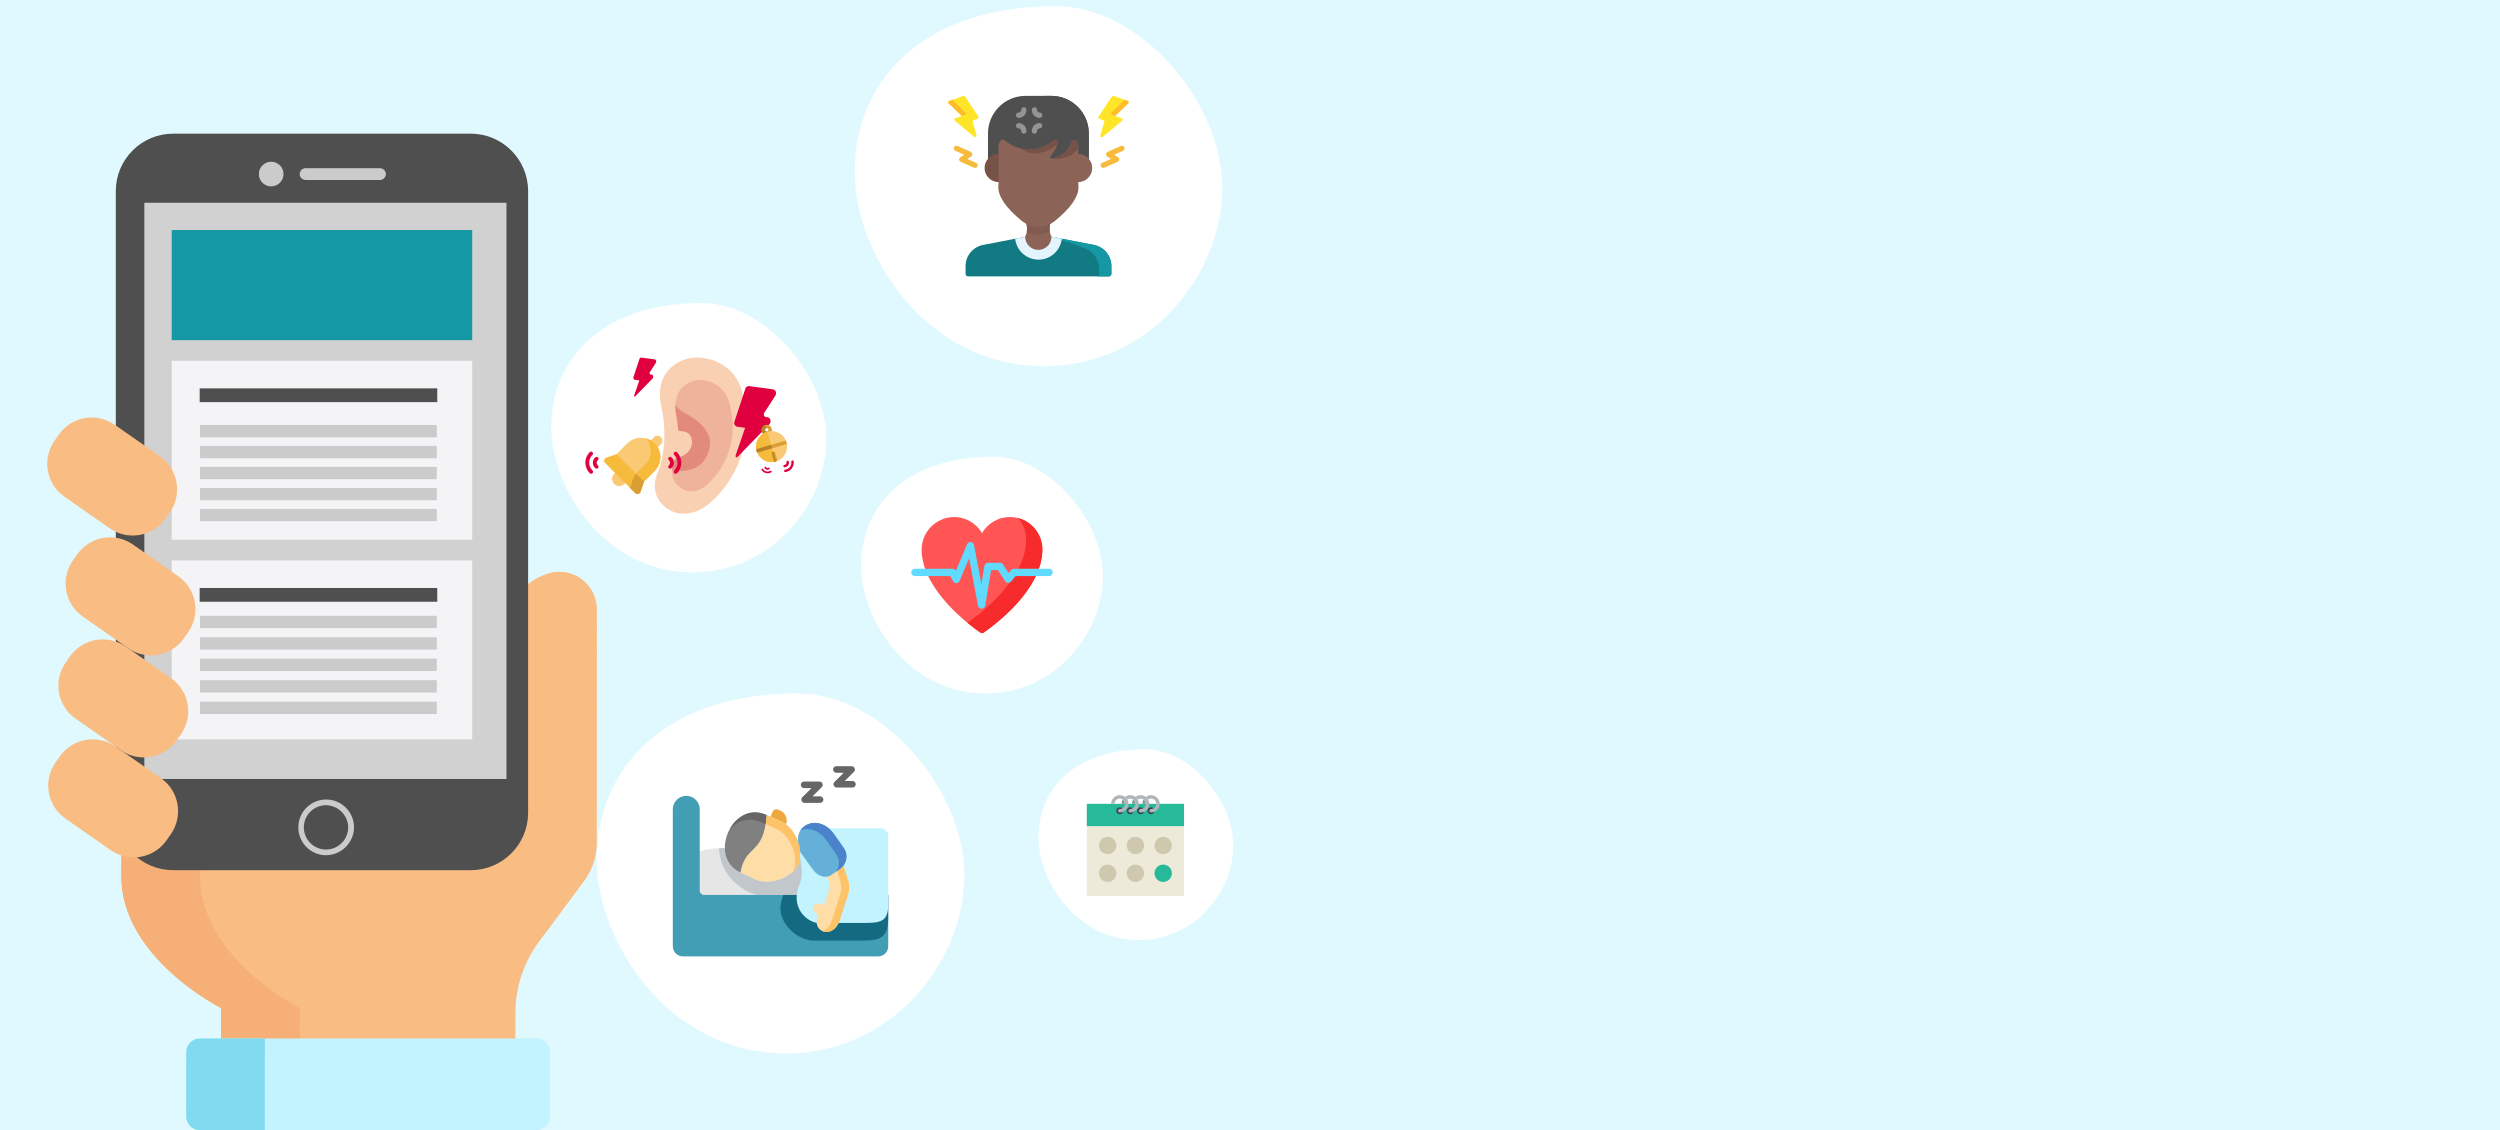 <?xml version="1.0" encoding="UTF-8"?>
<svg width="1440px" height="651px" viewBox="0 0 1440 651" version="1.1" xmlns="http://www.w3.org/2000/svg" xmlns:xlink="http://www.w3.org/1999/xlink">
    <title>illus-content-apps-auf-rezept-bg</title>
    <g id="Page-1" stroke="none" stroke-width="1" fill="none" fill-rule="evenodd">
        <g id="vorlage" transform="translate(0, -72069)" fill-rule="nonzero">
            <g id="illus-content-apps-auf-rezept-bg" transform="translate(0, 72069)">
                <rect id="bg" fill="#E0F9FF" x="0" y="0" width="1440" height="651"></rect>
                <g id="hand" transform="translate(27.206, 76.996)">
                    <path d="M42.687,427.7 C42.717,380.561 42.717,391.036 42.717,391.036 L275.404,260.787 C279.242,257.426 283.742,254.907 288.614,253.392 L288.614,253.392 C295.144,251.367 302.249,252.567 307.752,256.624 C313.255,260.682 316.502,267.114 316.498,273.951 L316.414,408.751 C316.414,409.714 316.375,410.674 316.297,411.631 C315.931,416.048 314.754,420.36 312.823,424.349 C312.36,425.31 311.86,426.249 311.311,427.171 C310.701,428.193 310.058,429.198 309.345,430.16 L298.845,444.335 L286.653,460.794 L286.653,460.794 L283.298,465.324 C274.458,477.26 269.683,491.717 269.674,506.57 L269.646,552.918 C269.644,555.308 267.706,557.244 265.316,557.244 L104.42,557.244 C103.271,557.244 102.17,556.788 101.358,555.975 C100.546,555.162 100.091,554.061 100.092,552.912 L100.119,503.646 C100.119,503.646 42.658,474.838 42.687,427.7 Z" id="Pfad_1566" fill="#F9BD83"></path>
                    <path d="M42.687,427.699 C42.717,380.56 42.717,391.035 42.717,391.035 L88.084,365.635 C88.084,385.475 88.073,408.144 88.061,427.695 C88.031,474.834 145.494,503.648 145.494,503.648 L145.468,552.914 C145.467,554.063 145.923,555.165 146.735,555.977 C147.547,556.79 148.648,557.246 149.797,557.246 L104.421,557.246 C103.272,557.246 102.17,556.79 101.358,555.977 C100.546,555.165 100.091,554.063 100.092,552.914 L100.12,503.648 C100.12,503.648 42.658,474.837 42.687,427.699 Z" id="Pfad_1567" fill="#F6B077"></path>
                    <path d="M289.712,529.03 L289.691,566.111 C289.689,570.463 286.16,573.989 281.809,573.989 L87.931,573.989 C85.84,573.989 83.834,573.158 82.356,571.679 C80.878,570.2 80.049,568.194 80.049,566.103 L80.07,529.02 C80.074,524.67 83.602,521.146 87.952,521.146 L281.83,521.146 C283.922,521.146 285.928,521.977 287.406,523.457 C288.884,524.937 289.714,526.943 289.712,529.035 L289.712,529.03 Z" id="Pfad_1568" fill="#C2F3FF"></path>
                    <path d="M80.069,529.02 C80.074,524.67 83.601,521.147 87.951,521.146 L125.338,521.146 L125.307,573.993 L87.929,573.993 C85.838,573.993 83.833,573.162 82.355,571.683 C80.876,570.204 80.046,568.199 80.047,566.108 L80.069,529.02 Z" id="Pfad_1569" fill="#81DBF0"></path>
                    <path d="M286.653,460.796 L309.342,430.159 C313.93,423.964 316.408,416.46 316.413,408.751 L316.497,273.951 C316.5,267.114 313.252,260.684 307.749,256.627 C302.246,252.57 295.143,251.371 288.613,253.396 L288.613,253.396 C274.75,257.698 264.739,269.785 263.095,284.206 L253.989,364.196 C253.989,364.196 206.714,391.905 206.689,438.276" id="Pfad_1570" fill="#F9BD83"></path>
                    <g id="tv" transform="translate(39.496, 0)">
                        <path d="M204.402,424.239 L33.093,424.239 C14.907,424.26 0.119,409.586 0,391.4 L0,32.839 C0.119,14.653 14.907,-0.021 33.093,0 L204.403,0 C222.589,-0.02 237.376,14.653 237.495,32.839 L237.495,391.396 C237.374,409.582 222.588,424.256 204.402,424.239 Z" id="Path" fill="#4F4F4F"></path>
                        <g id="Group" transform="translate(16.443, 16.162)">
                            <rect id="Rectangle" fill="#D1D1D1" x="0" y="23.63" width="208.577" height="331.893"></rect>
                            <path d="M135.571,10.505 L92.945,10.505 C91.051,10.521 89.497,9.008 89.461,7.114 L89.461,7.114 C89.496,5.219 91.05,3.706 92.945,3.722 L135.645,3.722 C137.539,3.706 139.093,5.219 139.129,7.113 L139.129,7.113 C139.114,8.028 138.736,8.899 138.079,9.535 C137.421,10.171 136.538,10.52 135.623,10.504 L135.571,10.505 Z" id="Path-2" fill="#CCCBCB"></path>
                            <circle id="Oval" fill="#CCCBCB" cx="73.05" cy="7.103" r="7.103"></circle>
                            <path d="M104.294,399.457 C95.489,399.218 88.522,391.928 88.682,383.121 C88.841,374.315 96.068,367.282 104.875,367.362 C113.683,367.441 120.781,374.604 120.781,383.412 L120.781,383.412 C120.648,392.391 113.273,399.568 104.294,399.457 Z M104.294,370.648 C97.289,370.838 91.746,376.637 91.873,383.643 C92,390.649 97.749,396.244 104.756,396.181 C111.762,396.117 117.409,390.419 117.409,383.412 L117.409,383.412 C117.306,376.268 111.438,370.557 104.294,370.648 L104.294,370.648 Z" id="Shape" fill="#CCCBCB"></path>
                        </g>
                        <rect id="Rectangle-2" fill="#F4F4F6" x="32.203" y="245.82" width="173.09" height="103.084"></rect>
                        <rect id="Rectangle-3" fill="#4F4F4F" x="48.304" y="261.679" width="136.862" height="7.929"></rect>
                        <g id="Group-2" transform="translate(48.534, 277.703)" fill="#CCCBCB">
                            <rect id="Rectangle-4" x="0" y="0" width="136.354" height="7.103"></rect>
                            <rect id="Rectangle-5" x="0" y="12.336" width="136.354" height="7.103"></rect>
                            <rect id="Rectangle-6" x="0" y="24.705" width="136.354" height="7.103"></rect>
                            <rect id="Rectangle-7" x="0" y="37.084" width="136.354" height="7.103"></rect>
                            <rect id="Rectangle-8" x="0" y="49.464" width="136.354" height="7.103"></rect>
                        </g>
                        <rect id="Rectangle-9" fill="#F4F4F6" x="32.203" y="130.842" width="173.09" height="103.084"></rect>
                        <rect id="Rectangle-10" fill="#4F4F4F" x="48.304" y="146.701" width="136.862" height="7.929"></rect>
                        <g id="Group-3" transform="translate(48.534, 167.786)" fill="#CCCBCB">
                            <rect id="Rectangle-11" x="0" y="0" width="136.354" height="7.103"></rect>
                            <rect id="Rectangle-12" x="0" y="12.063" width="136.354" height="7.103"></rect>
                            <rect id="Rectangle-13" x="0" y="24.116" width="136.354" height="7.103"></rect>
                            <rect id="Rectangle-14" x="0" y="36.275" width="136.354" height="7.103"></rect>
                            <rect id="Rectangle-15" x="0" y="48.328" width="136.354" height="7.103"></rect>
                        </g>
                        <rect id="Rectangle-16" fill="#1398A4" x="32.203" y="55.511" width="173.09" height="63.437"></rect>
                    </g>
                    <path d="M68.191,221.588 L70.655,218.058 C77.963,207.584 75.398,193.169 64.927,185.858 L38.827,167.636 C28.353,160.328 13.938,162.892 6.627,173.363 L4.163,176.893 C-3.145,187.367 -0.581,201.782 9.891,209.093 L35.991,227.315 C46.464,234.624 60.88,232.06 68.191,221.588 L68.191,221.588 Z" id="Pfad_1571" fill="#F9BD83"></path>
                    <g id="Gruppe_459" transform="translate(0.56, 232.512)" fill="#F9BD83">
                        <path d="M68.191,174.466 L70.655,170.936 C77.964,160.462 75.4,146.047 64.927,138.736 L38.827,120.514 C28.354,113.206 13.939,115.769 6.627,126.241 L4.163,129.771 C-3.145,140.245 -0.581,154.659 9.889,161.971 L35.989,180.191 C41.019,183.704 47.239,185.074 53.279,184 C59.319,182.926 64.685,179.496 68.195,174.465 L68.191,174.466 Z" id="Pfad_1572"></path>
                        <path d="M74.043,116.885 L76.507,113.355 C83.816,102.881 81.252,88.466 70.779,81.155 L44.679,62.935 C34.206,55.627 19.79,58.191 12.479,68.663 L10.015,72.193 C2.707,82.667 5.271,97.082 15.742,104.393 L41.842,122.615 C52.317,129.923 66.732,127.358 74.042,116.885 L74.043,116.885 Z" id="Pfad_1573"></path>
                        <path d="M78.194,58.115 L80.658,54.585 C87.967,44.111 85.403,29.697 74.931,22.385 L48.831,4.163 C38.358,-3.145 23.942,-0.581 16.631,9.891 L14.167,13.421 C6.859,23.895 9.423,38.31 19.895,45.621 L45.995,63.843 C56.469,71.153 70.885,68.589 78.195,58.116 L78.194,58.115 Z" id="Pfad_1574"></path>
                    </g>
                </g>
                <g id="bubble-kopfschmerzen" transform="translate(492.29, 3.54)" class="animation_element head_turn_left animation_delay_1s">
                    <path d="M109.107,207.36 C168.059,207.36 210.107,157.66 211.702,107.279 C213.297,56.898 165.317,0 115.848,0 C40.1,0 0,42.158 0,95.626 C0,142.125 40.444,207.36 109.107,207.36 Z" id="Oval-Copy-27_3_" fill="#FFFFFF"></path>
                    <g id="headache-2" transform="translate(53.871, 51.68)">
                        <g id="Group">
                            <path d="M80.996,21.619 L80.996,38.184 C80.996,39.025 80.313,39.707 79.472,39.707 L24.44,39.707 C23.599,39.707 22.916,39.025 22.916,38.184 L22.916,21.619 C22.916,9.698 32.616,0.001 44.535,0.001 L59.377,0.001 C71.296,0.001 80.996,9.698 80.996,21.619 Z" id="Path" fill="#4F4F4F"></path>
                            <path d="M80.996,21.619 L80.996,38.184 C80.996,39.025 80.313,39.707 79.472,39.707 L75.004,39.707 C75.844,39.707 76.527,39.025 76.527,38.184 L76.527,21.619 C76.527,9.679 66.848,0.001 54.908,0.001 L59.377,0.001 C71.296,0.001 80.996,9.698 80.996,21.619 Z" id="Path" fill="#4F4F4F"></path>
                            <g id="Path" transform="translate(10, 71.594)">
                                <path d="M84,26.489 L84,30.883 C84,31.724 83.317,32.406 82.476,32.406 L1.523,32.406 C0.682,32.406 0,31.724 0,30.883 L0,26.489 C0,20.526 4.229,15.401 10.085,14.267 L28.569,10.688 L34.324,9.575 L49.481,9.537 C49.481,9.537 49.485,9.537 49.491,9.539 L55.439,10.69 L73.917,14.267 C79.771,15.401 84,20.526 84,26.489 L84,26.489 Z" fill="#117A83"></path>
                                <path d="M84,26.489 L84,30.883 C84,31.724 83.317,32.406 82.476,32.406 L75.812,32.406 C76.482,32.406 77.027,31.724 77.027,30.883 L77.027,28.521 C77.027,22.557 73.427,18.123 68.981,16.299 C62.597,13.68 49.885,9.665 49.491,9.539 L55.439,10.69 L73.917,14.267 C79.771,15.401 84,20.526 84,26.489 L84,26.489 Z" fill="#1598A4"></path>
                                <path d="M55.439,10.69 C55.412,10.94 55.378,11.188 55.337,11.434 C54.289,17.851 48.717,22.748 42.004,22.748 C35.033,22.748 29.295,17.469 28.569,10.688 L34.324,9.575 L49.481,9.537 C49.481,9.537 49.485,9.537 49.491,9.539 L55.439,10.69 Z" fill="#E4F4FF"></path>
                                <path d="M49.491,9.539 L55.439,10.69 C55.412,10.94 55.378,11.188 55.337,11.434 C52.101,10.365 49.66,9.594 49.491,9.539 L49.491,9.539 Z" fill="#C0EAF7"></path>
                                <path d="M48.559,6.833 C48.738,7.763 49.046,8.673 49.481,9.537 C49.481,11.629 48.634,13.524 47.261,14.895 C45.89,16.266 43.995,17.115 41.902,17.115 C39.81,17.115 37.915,16.266 36.544,14.895 C35.173,13.524 34.324,11.629 34.324,9.537 C34.767,8.659 35.08,7.731 35.256,6.782 C35.376,6.151 35.435,5.509 35.435,4.867 C35.435,3.656 35.224,2.442 34.795,1.28 L34.324,0 L49.481,0 L49.01,1.28 C48.35,3.073 48.203,4.993 48.559,6.833 L48.559,6.833 Z" fill="#8C6457"></path>
                                <path d="M49.01,1.28 C48.35,3.073 48.203,4.993 48.559,6.833 C46.524,7.822 44.271,8.346 41.986,8.346 L41.927,8.346 C39.607,8.346 37.32,7.804 35.256,6.782 C35.376,6.151 35.435,5.509 35.435,4.867 C35.435,3.656 35.224,2.442 34.795,1.28 L34.324,0 L49.481,0 L49.01,1.28 Z" fill="#815B4F"></path>
                            </g>
                            <g id="Path" transform="translate(20.952, 33.424)">
                                <path d="M2.346,2.417 C0.807,3.975 -0.026,6.039 0.001,8.23 C0.055,12.658 3.702,16.261 8.13,16.261 L9.654,16.261 L9.654,0 L8.13,0 C5.94,-0 3.886,0.858 2.346,2.417 L2.346,2.417 Z" fill="#775246"></path>
                                <path d="M59.663,2.424 C58.123,0.866 56.069,0.007 53.878,0.007 L52.355,0.007 L52.355,16.268 L53.878,16.268 C58.307,16.268 61.954,12.665 62.008,8.237 C62.035,6.047 61.202,3.982 59.663,2.424 Z" fill="#8C6457"></path>
                            </g>
                            <path d="M75.046,52.571 C75.046,58.2 70.482,64.744 61.482,72.028 C58.806,74.202 55.435,75.4 51.986,75.4 L51.927,75.4 C48.478,75.4 45.102,74.2 42.422,72.02 C33.428,64.742 28.866,58.198 28.866,52.571 C28.866,51.962 28.89,51.373 28.939,50.822 C29.221,47.934 29.217,37.109 28.931,29.358 C28.878,27.952 29.386,26.624 30.361,25.617 C30.924,25.036 31.87,24.985 32.477,25.519 C35.216,27.92 38.518,29.575 42.051,30.351 L42.055,30.351 C43.436,30.656 44.852,30.827 46.284,30.853 C51.431,30.949 56.454,29.2 60.427,25.917 C60.626,25.753 60.866,25.641 61.12,25.594 L61.228,25.574 C61.898,25.448 62.591,25.783 62.895,26.443 C63.048,26.772 63.064,27.152 62.966,27.504 C62.918,27.684 62.865,27.863 62.81,28.04 C62.032,30.554 60.706,32.838 58.959,34.741 C58.49,35.249 58.831,36.045 59.465,36.096 C59.525,36.1 59.588,36.098 59.653,36.088 C60.117,36.018 60.576,35.925 61.033,35.811 C65.818,34.611 69.629,31.101 71.225,26.425 C71.439,25.799 72.04,25.371 72.726,25.395 C73.177,25.411 73.598,25.641 73.88,25.994 C74.597,26.896 74.985,28.017 74.985,29.171 C74.985,29.234 74.983,29.297 74.981,29.36 C74.965,29.811 74.949,30.274 74.934,30.745 C74.695,38.344 74.707,48.092 74.973,50.794 C75.022,51.373 75.046,51.966 75.046,52.571 L75.046,52.571 Z" id="Path" fill="#8C6457"></path>
                            <path d="M74.985,29.171 C74.985,29.234 74.983,29.297 74.981,29.36 C74.965,29.811 74.949,30.274 74.934,30.745 C72.686,33.205 67.547,37.402 59.465,36.096 C59.525,36.1 59.588,36.098 59.653,36.088 C60.117,36.018 60.576,35.925 61.033,35.811 C65.818,34.611 69.629,31.101 71.225,26.425 C71.439,25.799 72.04,25.371 72.726,25.395 C73.177,25.411 73.598,25.641 73.88,25.994 C74.597,26.896 74.985,28.017 74.985,29.171 Z" id="Path" fill="#775246"></path>
                            <path d="M62.966,27.504 C62.918,27.684 62.865,27.863 62.81,28.04 C58.871,31.373 52.755,34.028 47.096,32.884 C45.366,32.533 43.609,31.578 42.055,30.351 C43.436,30.656 44.852,30.827 46.284,30.853 C51.431,30.949 56.454,29.2 60.427,25.917 C60.626,25.753 60.866,25.641 61.12,25.594 L61.228,25.574 C61.898,25.448 62.591,25.783 62.895,26.443 C63.048,26.772 63.064,27.152 62.966,27.504 L62.966,27.504 Z" id="Path" fill="#775246"></path>
                            <g id="Path" transform="translate(86.465, 0)">
                                <path d="M17.28,4.305 L9.677,11.583 L13.441,12.909 C14.04,13.12 14.183,13.906 13.693,14.313 L2.511,23.652 C1.892,24.17 0.976,23.575 1.197,22.797 L3.592,14.378 L0.523,13.175 C0.035,12.984 -0.152,12.393 0.137,11.956 L7.835,0.368 C8.042,0.053 8.436,-0.079 8.792,0.047 L14.963,2.225 L16.986,2.938 C17.563,3.141 17.723,3.882 17.28,4.305 L17.28,4.305 Z" fill="#FFE527"></path>
                                <path d="M17.28,4.305 L9.677,11.583 L6.856,10.506 L14.963,2.225 L16.986,2.938 C17.563,3.141 17.723,3.882 17.28,4.305 Z" fill="#FFBD29"></path>
                            </g>
                            <g id="Path">
                                <path d="M0.254,4.305 L7.857,11.583 L4.093,12.909 C3.494,13.12 3.352,13.906 3.841,14.313 L15.023,23.652 C15.643,24.17 16.559,23.575 16.337,22.797 L13.942,14.378 L17.012,13.175 C17.499,12.984 17.686,12.393 17.398,11.956 L9.699,0.368 C9.492,0.053 9.098,-0.079 8.742,0.047 L2.572,2.225 L0.548,2.938 C-0.028,3.141 -0.189,3.882 0.254,4.305 Z" fill="#FFE527"></path>
                                <path d="M0.254,4.305 L7.857,11.583 L10.678,10.506 L2.572,2.225 L0.548,2.938 C-0.028,3.141 -0.189,3.882 0.254,4.305 Z" fill="#FFBD29"></path>
                            </g>
                        </g>
                        <path d="M15.457,41.499 C16.049,41.499 16.616,41.172 16.88,40.617 C17.243,39.856 16.9,38.954 16.114,38.602 L11.043,36.334 L13.223,34.891 C13.689,34.583 13.947,34.056 13.9,33.511 C13.853,32.967 13.508,32.489 12.996,32.26 L5.416,28.87 C4.63,28.519 3.699,28.851 3.337,29.612 C2.974,30.374 3.317,31.275 4.103,31.627 L9.175,33.895 L6.994,35.338 C6.529,35.646 6.27,36.173 6.317,36.718 C6.364,37.262 6.709,37.74 7.222,37.969 L14.802,41.359 C15.014,41.454 15.237,41.499 15.457,41.499 L15.457,41.499 Z" id="Path" fill="#F7BB3C"></path>
                        <path d="M99.396,28.87 L91.816,32.26 C91.304,32.489 90.958,32.967 90.911,33.511 C90.864,34.056 91.123,34.583 91.588,34.891 L93.769,36.334 L88.697,38.602 C87.911,38.954 87.568,39.855 87.931,40.617 C88.196,41.172 88.762,41.499 89.355,41.499 C89.574,41.499 89.797,41.454 90.01,41.359 L97.59,37.969 C98.102,37.74 98.448,37.262 98.495,36.718 C98.542,36.173 98.283,35.646 97.817,35.338 L95.637,33.895 L100.709,31.627 C101.495,31.275 101.838,30.374 101.475,29.612 C101.112,28.851 100.181,28.519 99.396,28.87 Z" id="Path" fill="#F7BB3C"></path>
                        <g id="Group" transform="translate(39.018, 6.542)" fill="#949494">
                            <path d="M4.544,0 C3.703,0 3.021,0.691 3.021,1.543 C3.021,2.38 2.349,3.061 1.523,3.061 C0.682,3.061 0,3.752 0,4.604 C0,5.456 0.682,6.147 1.523,6.147 C4.028,6.147 6.066,4.082 6.066,1.543 C6.066,0.691 5.385,0 4.544,0 Z" id="Path"></path>
                            <path d="M13.679,6.147 C14.52,6.147 15.202,5.456 15.202,4.604 C15.202,3.752 14.52,3.061 13.679,3.061 C12.853,3.061 12.181,2.38 12.181,1.543 C12.181,0.691 11.499,0 10.658,0 C9.817,0 9.136,0.691 9.136,1.543 C9.136,4.082 11.174,6.147 13.679,6.147 Z" id="Path"></path>
                            <path d="M1.523,9.109 C0.682,9.109 0,9.8 0,10.652 C0,11.504 0.682,12.195 1.523,12.195 C2.349,12.195 3.021,12.876 3.021,13.714 C3.021,14.566 3.703,15.257 4.544,15.257 C5.385,15.257 6.066,14.566 6.066,13.714 C6.066,11.175 4.028,9.109 1.523,9.109 Z" id="Path"></path>
                            <path d="M10.658,15.257 C11.499,15.257 12.181,14.566 12.181,13.714 C12.181,12.876 12.853,12.195 13.679,12.195 C14.52,12.195 15.202,11.504 15.202,10.652 C15.202,9.8 14.52,9.109 13.679,9.109 C11.174,9.109 9.136,11.175 9.136,13.714 C9.136,14.566 9.817,15.257 10.658,15.257 Z" id="Path"></path>
                        </g>
                    </g>
                </g>
                <g id="bubble-schlaf" transform="translate(343.704, 399.422)" class="animation_element sleep_turn_left animation_delay_1s">
                    <path d="M109.107,207.36 C168.059,207.36 210.107,157.66 211.702,107.279 C213.297,56.898 165.317,7.10542736e-15 115.848,7.10542736e-15 C40.1,7.10542736e-15 -3.91919855e-23,42.158 -3.91919855e-23,95.626 C-3.91919855e-23,142.125 40.444,207.36 109.107,207.36 Z" id="Oval-Copy-27_3_2" fill="#FFFFFF"></path>
                    <g id="sleeping" transform="translate(43.832, 41.925)">
                        <g id="Gruppe_2575" transform="translate(0, 17.061)">
                            <path d="M15.519,32.085 C-14.581,84.522 95.961,82.172 78.347,35.531 C76.91,35.131 75.799,31.724 74.277,31.519 C60.739,29.671 47.789,31.019 29.97,30.181 C27.214,30.122 20.693,29.976 15.519,32.085 Z" id="Pfad_3399" fill="#E6E6E6"></path>
                            <path d="M0,57.069 L0,86.657 C0.008,89.871 2.611,92.474 5.824,92.481 L118.252,92.481 C121.465,92.472 124.067,89.869 124.077,86.656 L124.077,57.069 L18.017,57.069 C16.638,57.066 15.521,55.949 15.517,54.569 L15.517,7.607 C15.434,3.382 11.985,0 7.758,0 C3.532,0 0.083,3.382 0,7.607 L0,57.069 Z" id="Pfad_3400" fill="#419EB5"></path>
                            <path d="M26.664,30.167 C26.997,42.867 36.005,53.519 48.305,57.067 L71.425,57.067 L77.702,46.65 L73.35,35.533 C73.127,38.442 71.806,41.157 69.655,43.127 C69.598,43.184 69.535,43.247 69.471,43.303 C67.403,45.27 64.964,46.805 62.296,47.818 C57.342,49.742 51.822,50.018 47.979,48.27 L38.979,44.17 C32.765,41.346 30.079,35.918 29.971,30.18 C29.148,30.167 28.003,30.138 26.664,30.167 Z" id="Pfad_3401" fill="#C2C7CC"></path>
                            <path d="M62.034,63.738 C61.199,72.98 70.852,82.674 80.37,83.375 L109.17,83.375 C120.655,83.375 124.07,80.984 124.07,70.075 L124.07,57.065 L63.669,57.065 C62.834,59.208 62.284,61.452 62.034,63.738 L62.034,63.738 Z" id="Pfad_3402" fill="#146A80"></path>
                            <path d="M57.582,9.022 L56.202,12.044 L63.039,15.157 C63.8,15.508 64.523,15.935 65.197,16.431 C66.372,13.931 65.042,9.984 62.497,8.831 L60.497,7.925 C59.389,7.427 58.087,7.917 57.582,9.022 L57.582,9.022 Z" id="Pfad_3403" fill="#EDA93B"></path>
                            <path d="M54.035,11.06 C52.555,34.321 41.658,27.944 38.975,44.171 L47.975,48.271 C51.818,50.019 57.338,49.743 62.292,47.819 C65.043,46.78 67.548,45.183 69.652,43.128 C71.803,41.158 73.124,38.443 73.346,35.534 C73.374,35.315 73.389,35.088 73.409,34.848 C73.466,34.01 73.466,33.168 73.409,32.329 C73.26,30.298 72.836,28.296 72.149,26.378 C70.836,22.464 68.42,19.012 65.193,16.436 C64.519,15.94 63.796,15.513 63.035,15.162 L56.198,12.049 L54.035,11.06 Z" id="Pfad_3404" fill="#FFDDA6"></path>
                            <path d="M54.038,11.06 C40.875,5.074 30.118,17.782 29.97,29.551 C29.962,29.764 29.962,29.976 29.97,30.181 C29.874,36.235 33.427,41.754 38.978,44.171 C41.661,27.945 52.559,34.32 54.038,11.06 Z" id="Pfad_3405" fill="#808080"></path>
                            <path d="M54.036,11.06 C44.793,6.86 36.736,11.867 32.706,19.304 C37.129,14.404 43.731,11.923 51.077,15.269 L53.243,16.254 L53.469,16.36 C53.727,14.782 53.918,13.027 54.036,11.06 Z" id="Pfad_3406" fill="#666666"></path>
                            <path d="M54.039,11.06 C53.919,12.978 53.739,14.697 53.494,16.24 L60.075,19.233 C60.836,19.586 61.56,20.015 62.234,20.514 C65.467,23.085 67.883,26.539 69.19,30.456 C69.881,32.373 70.305,34.375 70.45,36.407 C70.507,37.246 70.507,38.088 70.45,38.926 C70.436,39.16 70.415,39.394 70.393,39.612 C70.28,40.882 69.97,42.126 69.473,43.299 C69.537,43.242 69.601,43.179 69.658,43.122 C71.809,41.153 73.13,38.438 73.352,35.529 C73.38,35.309 73.395,35.083 73.415,34.843 C73.472,34.004 73.472,33.162 73.415,32.323 C73.266,30.292 72.842,28.29 72.155,26.372 C70.842,22.458 68.427,19.005 65.199,16.429 C64.525,15.933 63.802,15.506 63.041,15.156 L56.204,12.043 L54.039,11.06 Z" id="Pfad_3407" fill="#FCC368"></path>
                            <path d="M71.426,57.064 C70.576,64.569 75.499,71.515 82.862,73.198 L111.43,73.198 C121.175,73.198 124.076,71.231 124.076,62.272 L124.076,22.972 C124.069,20.63 122.172,18.733 119.83,18.725 L89.846,18.725 C74.419,18.725 74.277,24.225 73.413,32.32 C73.47,33.159 73.47,34.001 73.413,34.839 C73.392,35.079 73.378,35.306 73.35,35.525 C76.046,49.429 72.048,50.42 71.426,57.064 Z" id="Pfad_3408" fill="#C2F3FF"></path>
                            <path d="M89.924,54.301 L89.046,57.06 L87.857,60.811 C87.376,62.34 86.328,63.126 85.657,62.711 C81.709,60.234 78.425,65.52 83.004,68.111 C84.129,68.74 83.167,70.418 83.018,71.047 C82.943,71.388 82.89,71.733 82.862,72.08 C82.827,72.452 82.827,72.827 82.862,73.198 C83.362,78.952 91.637,81.251 95.522,73.198 C95.844,72.524 96.121,71.829 96.35,71.117 L100.879,57.063 C101.97,53.687 101.715,51.197 100.679,47.863 L98.279,40.171 L89.155,40.171 L89.127,46.518 L90.196,50.396 C90.529,51.693 90.434,53.063 89.924,54.301 L89.924,54.301 Z" id="Pfad_3409" fill="#FFDDA6"></path>
                            <path d="M96.116,47.865 C97.15,51.198 97.416,53.689 96.321,57.065 L93.052,67.213 L91.785,71.12 C91.561,71.832 91.286,72.527 90.963,73.2 C90.073,75.32 88.411,77.022 86.314,77.963 C89.187,79.163 93.157,78.083 95.521,73.2 C95.843,72.526 96.119,71.831 96.349,71.12 L97.53,67.454 L100.877,57.067 C100.876,57.059 100.879,57.051 100.885,57.045 L100.885,57.031 C100.977,56.756 101.054,56.486 101.125,56.224 C101.844,53.463 101.685,50.547 100.672,47.88 L100.672,47.866 L98.272,40.175 L98.187,40.281 C98.187,40.288 98.187,40.288 98.18,40.288 C98.173,40.288 98.166,40.31 98.158,40.323 C97.657,40.935 97.087,41.486 96.458,41.965 C95.878,42.411 95.269,42.828 94.667,43.238 L96.116,47.865 Z" id="Pfad_3410" fill="#FCC368"></path>
                            <path d="M73.414,32.325 L80.731,42.515 C82.592,45.115 85.911,47.199 89.124,46.52 C89.591,46.425 90.045,46.273 90.476,46.067 C91.673,45.386 92.818,44.617 93.902,43.767 C95.492,42.817 96.937,41.642 98.19,40.278 L98.274,40.172 C100.536,37.164 100.602,33.041 98.437,29.961 L92.769,21.922 C91.924,20.747 90.943,19.676 89.847,18.73 C81.617,11.768 70.924,17.251 72.155,26.373 C72.841,28.292 73.265,30.294 73.414,32.325 Z" id="Pfad_3411" fill="#64B0D9"></path>
                            <path d="M88.395,25.51 L94.063,33.549 C95.026,34.914 95.572,36.529 95.634,38.198 C95.711,40.199 95.099,42.165 93.901,43.768 C93.909,43.759 93.918,43.752 93.929,43.746 C94.75,43.166 95.629,42.6 96.455,41.963 C97.098,41.479 97.679,40.915 98.182,40.286 C98.19,40.286 98.19,40.286 98.19,40.279 L98.274,40.173 C98.728,39.566 99.102,38.902 99.385,38.198 C100.489,35.47 100.131,32.368 98.436,29.961 L92.768,21.921 C91.923,20.746 90.943,19.675 89.846,18.73 C83.852,13.656 76.546,15.192 73.499,19.93 C76.999,18.501 81.517,18.975 85.473,22.321 C86.571,23.264 87.552,24.334 88.395,25.51 L88.395,25.51 Z" id="Pfad_3412" fill="#4A83C9"></path>
                        </g>
                        <path d="M84.899,21.113 L75.912,21.113 C75.148,21.113 74.459,20.652 74.168,19.945 C73.876,19.239 74.039,18.426 74.581,17.887 L79.887,12.608 L75.621,12.608 C74.578,12.608 73.733,11.763 73.733,10.72 C73.733,9.677 74.578,8.832 75.621,8.832 L84.461,8.832 C85.225,8.832 85.914,9.294 86.206,10.001 C86.497,10.707 86.333,11.52 85.791,12.059 L80.485,17.338 L84.899,17.338 C85.925,17.362 86.744,18.2 86.744,19.226 C86.744,20.251 85.925,21.089 84.899,21.113 L84.899,21.113 Z" id="Pfad_3413" fill="#666666"></path>
                        <path d="M103.434,12.274 L94.447,12.274 C93.682,12.274 92.993,11.813 92.702,11.106 C92.411,10.399 92.575,9.587 93.117,9.048 L98.417,3.775 L94.154,3.775 C93.128,3.751 92.309,2.913 92.309,1.887 C92.309,0.862 93.128,0.024 94.154,-2.87059265e-15 L102.994,-2.87059265e-15 C103.758,0 104.447,0.462 104.739,1.169 C105.03,1.875 104.866,2.688 104.324,3.227 L99.023,8.5 L103.434,8.5 C104.119,8.484 104.758,8.841 105.105,9.431 C105.452,10.021 105.452,10.754 105.105,11.344 C104.758,11.934 104.119,12.291 103.434,12.275 L103.434,12.274 Z" id="Pfad_3414" fill="#666666"></path>
                    </g>
                </g>
                <g id="bubble-herz" transform="translate(496.012, 263.055)" class="animation_element heart_turn_right animation_delay_1s">
                    <path d="M71.753,136.367 C110.522,136.367 138.171,103.684 139.223,70.55 C140.275,37.416 108.718,-7.10542736e-15 76.185,-7.10542736e-15 C26.372,-7.10542736e-15 3.91919855e-23,27.724 3.91919855e-23,62.887 C3.91919855e-23,93.466 26.6,136.367 71.753,136.367 Z" id="Oval-Copy-27_3_3" fill="#FFFFFF"></path>
                    <g id="health-2" transform="translate(28.87, 34.741)">
                        <path d="M75.519,19.347 C75.655,14.333 73.785,9.472 70.325,5.84 C66.865,2.209 62.099,0.107 57.084,0.001 C50.365,-0.075 44.124,3.473 40.752,9.286 C37.381,3.472 31.139,-0.076 24.419,0.001 C19.404,0.108 14.639,2.21 11.18,5.841 C7.72,9.473 5.851,14.334 5.987,19.347 C6.537,42.608 34.358,62.84 39.825,66.595 C40.384,66.979 41.121,66.979 41.679,66.595 C47.148,62.84 74.968,42.608 75.519,19.347 Z" id="Pfad_3415" fill="#FF5555"></path>
                        <path d="M75.528,18.652 C75.528,42.201 47.209,62.798 41.681,66.595 C41.122,66.98 40.384,66.98 39.825,66.595 C38.462,65.66 35.714,63.702 32.346,60.931 C37.898,57.116 66.177,36.531 66.177,12.996 C66.185,8.405 64.491,3.975 61.423,0.559 C69.716,2.645 75.529,10.102 75.528,18.652 L75.528,18.652 Z" id="Pfad_3416" fill="#F72B2B"></path>
                        <path d="M40.523,52.795 C39.511,52.797 38.642,52.076 38.456,51.081 L33.319,23.792 L27.852,36.783 C27.536,37.542 26.807,38.047 25.985,38.074 C25.163,38.102 24.401,37.648 24.035,36.912 L22.573,34.012 L2.103,34.012 C0.942,34.012 -1.32662978e-15,33.07 -1.32662978e-15,31.909 C-1.32662978e-15,30.747 0.942,29.805 2.103,29.805 L23.869,29.805 C24.659,29.805 25.383,30.248 25.741,30.952 L32.151,15.72 C32.508,14.86 33.388,14.337 34.314,14.436 C35.24,14.535 35.99,15.231 36.157,16.147 L40.394,38.647 L42.147,28.118 C42.314,27.103 43.192,26.359 44.221,26.36 L51.086,26.36 C51.797,26.359 52.461,26.719 52.849,27.315 L56.072,32.263 L57.462,30.572 C57.861,30.086 58.457,29.804 59.087,29.804 L79.403,29.804 C80.565,29.804 81.507,30.746 81.507,31.908 C81.507,33.069 80.565,34.011 79.403,34.011 L60.084,34.011 L57.504,37.15 C57.079,37.67 56.432,37.955 55.762,37.918 C55.092,37.881 54.48,37.526 54.115,36.963 L49.949,30.563 L46.004,30.563 L42.596,51.036 C42.43,52.043 41.564,52.785 40.544,52.794 L40.523,52.795 Z" id="Pfad_3417" fill="#60DAFF"></path>
                    </g>
                </g>
                <g id="bubble-kalender" transform="translate(598.16, 431.579)" class="animation_element calendar_turn_left animation_delay_1s">
                    <path d="M57.816,109.88 C89.055,109.88 111.333,83.545 112.181,56.847 C113.029,30.149 87.6,-2.39899859e-24 61.388,-2.39899859e-24 C21.25,-2.39899859e-24 -3.91919855e-23,22.339 -3.91919855e-23,50.672 C-3.91919855e-23,75.312 21.431,109.88 57.816,109.88 Z" id="Oval-Copy-27_3_4" fill="#FFFFFF"></path>
                    <g id="calendar" transform="translate(27.84, 26.42)">
                        <polygon id="Pfad_3435" fill="#26B99A" points="41 5.001 0 5.001 0 18.001 56 18.001 56 5.001"></polygon>
                        <circle id="Ellipse_195" fill="#38454F" cx="19" cy="9.001" r="2"></circle>
                        <circle id="Ellipse_196" fill="#38454F" cx="25" cy="9.001" r="2"></circle>
                        <circle id="Ellipse_197" fill="#38454F" cx="31" cy="9.001" r="2"></circle>
                        <circle id="Ellipse_198" fill="#38454F" cx="37" cy="9.001" r="2"></circle>
                        <path d="M37,0.001 C35.915,0.005 34.861,0.365 34,1.026 C34.534,1.433 34.982,1.943 35.315,2.526 C36.38,1.796 37.792,1.83 38.821,2.609 C39.85,3.388 40.266,4.738 39.853,5.961 C39.44,7.184 38.291,8.005 37,8.001 C36.448,8.001 36,8.448 36,9.001 C36,9.553 36.448,10.001 37,10.001 C39.761,10.001 42,7.762 42,5.001 C42,2.239 39.761,0.001 37,0.001 Z" id="Pfad_3436" fill="#AFB6BB"></path>
                        <path d="M32.685,2.521 C32.241,3.272 32.005,4.128 32,5.001 L34,5.001 C33.999,4.007 33.507,3.079 32.685,2.521 L32.685,2.521 Z" id="Pfad_3437" fill="#839594"></path>
                        <path d="M26.685,2.521 C26.241,3.272 26.005,4.128 26,5.001 L28,5.001 C27.999,4.007 27.507,3.079 26.685,2.521 L26.685,2.521 Z" id="Pfad_3438" fill="#839594"></path>
                        <path d="M35.315,2.521 C34.981,1.939 34.534,1.431 34,1.026 C32.234,-0.342 29.766,-0.342 28,1.026 C28.534,1.433 28.982,1.943 29.315,2.526 C30.38,1.796 31.792,1.83 32.821,2.609 C33.85,3.388 34.266,4.738 33.853,5.961 C33.44,7.184 32.291,8.005 31,8.001 C30.448,8.001 30,8.448 30,9.001 C30,9.553 30.448,10.001 31,10.001 C33.76,9.997 35.997,7.761 36,5.001 C35.995,4.128 35.759,3.272 35.315,2.521 Z" id="Pfad_3439" fill="#AFB6BB"></path>
                        <path d="M20.685,2.521 C20.241,3.272 20.005,4.128 20,5.001 L22,5.001 C21.999,4.007 21.507,3.079 20.685,2.521 Z" id="Pfad_3440" fill="#839594"></path>
                        <path d="M29.315,2.521 C28.981,1.939 28.534,1.431 28,1.026 C26.234,-0.342 23.766,-0.342 22,1.026 C22.534,1.433 22.982,1.943 23.315,2.526 C24.38,1.796 25.792,1.83 26.821,2.609 C27.85,3.388 28.266,4.738 27.853,5.961 C27.44,7.184 26.291,8.005 25,8.001 C24.448,8.001 24,8.448 24,9.001 C24,9.553 24.448,10.001 25,10.001 C27.76,9.997 29.997,7.761 30,5.001 C29.995,4.128 29.759,3.272 29.315,2.521 L29.315,2.521 Z" id="Pfad_3441" fill="#AFB6BB"></path>
                        <path d="M23.315,2.521 C22.981,1.939 22.534,1.431 22,1.026 C21.139,0.365 20.085,0.005 19,0.001 C16.24,0.004 14.003,2.241 14,5.001 L16,5.001 C16,3.344 17.343,2.001 19,2.001 C20.657,2.001 22,3.344 22,5.001 C22,6.658 20.657,8.001 19,8.001 C18.448,8.001 18,8.448 18,9.001 C18,9.553 18.448,10.001 19,10.001 C21.76,9.997 23.997,7.761 24,5.001 C23.995,4.128 23.759,3.272 23.315,2.521 Z" id="Pfad_3442" fill="#AFB6BB"></path>
                        <rect id="Rechteck_248" fill="#EDEADA" x="0" y="18.001" width="56" height="40"></rect>
                        <circle id="Ellipse_199" fill="#CEC9AE" cx="12" cy="29.001" r="5"></circle>
                        <circle id="Ellipse_200" fill="#CEC9AE" cx="28" cy="29.001" r="5"></circle>
                        <circle id="Ellipse_201" fill="#CEC9AE" cx="44" cy="29.001" r="5"></circle>
                        <circle id="Ellipse_202" fill="#CEC9AE" cx="12" cy="45.001" r="5"></circle>
                        <circle id="Ellipse_203" fill="#CEC9AE" cx="28" cy="45.001" r="5"></circle>
                        <circle id="Ellipse_204" fill="#26B99A" cx="44" cy="45.001" r="5"></circle>
                    </g>
                </g>
                <g id="bubble-tinnitus" transform="translate(317.555, 174.547)" class="animation_element ear_turn_right animation_delay_1s">
                    <path d="M81.632,155.144 C125.739,155.144 157.195,117.961 158.392,80.265 C159.589,42.569 123.688,7.10542736e-15 86.676,7.10542736e-15 C30,7.10542736e-15 -3.91919855e-23,31.542 -3.91919855e-23,71.546 C-3.91919855e-23,106.336 30.26,155.144 81.632,155.144 Z" id="Oval-Copy-27_3_5" fill="#FFFFFF"></path>
                    <g id="Group-Copy-2" transform="translate(19.609, 31.415)">
                        <path d="M28.652,22.395 L38.712,12.061 C39.42,11.337 39.122,9.985 38.229,9.861 L37.561,9.761 C37.296,9.676 37.089,9.468 37.004,9.203 C36.92,8.938 36.968,8.648 37.135,8.425 L40.595,3.042 C40.846,2.708 40.919,2.273 40.791,1.875 C40.663,1.478 40.35,1.167 39.951,1.042 L32.298,0.004 C31.778,-0.034 31.302,0.301 31.163,0.804 L27.743,11.144 C27.602,11.47 27.609,11.842 27.763,12.163 C27.916,12.484 28.201,12.723 28.543,12.818 L31.078,13.164 L28.085,21.895 C27.94,22.305 28.343,22.643 28.624,22.354 L28.652,22.395 Z" id="Path-3" fill="#E0003F"></path>
                        <g id="ears" transform="translate(39.995, 0)">
                            <path d="M43.348,7.541 C38.33,2.755 31.678,0.061 24.744,0.008 C19.286,-0.139 13.968,1.742 9.816,5.287 C5.259,9.287 1.141,16.354 3.8,28.417 C8.908,51.577 1.247,67.26 1.247,67.26 C1.247,67.26 -4.771,80.937 9.636,88.414 C12.048,89.595 14.731,90.112 17.41,89.914 C22.409,89.61 27.17,87.669 30.957,84.392 C50.657,67.801 57.932,40.693 49.187,16.468 C47.98,13.069 45.978,10.009 43.348,7.541 Z" id="Path-4" fill="#F9D0B2"></path>
                            <path d="M42.461,24.667 C41.68,22.276 40.355,20.098 38.59,18.305 C35.361,14.94 30.92,13.008 26.258,12.939 C22.593,12.85 19.04,14.2 16.358,16.699 C13.337,19.55 10.608,24.584 12.371,33.178 C12.92,35.839 13.277,38.537 13.44,41.249 C13.478,41.876 14.004,42.361 14.632,42.349 C17.314,42.328 21.971,43.201 21.396,49.638 C21.396,49.638 21.236,55.729 13.141,57.653 L13.086,57.67 C12.205,57.95 11.507,58.629 11.205,59.503 C10.896,60.389 10.683,60.857 10.683,60.857 C10.683,60.857 6.694,70.601 16.244,75.928 C17.825,76.766 19.612,77.137 21.397,76.998 C24.754,76.762 27.927,75.372 30.377,73.064 C39.72,64.447 44.989,52.284 44.883,39.574 C44.891,34.506 44.073,29.471 42.461,24.667 Z" id="Path-5" fill="#EFB39C"></path>
                            <path d="M17.63,32.152 C15.35,31.001 13.368,29.34 11.836,27.297 C11.781,29.272 11.962,31.246 12.376,33.178 C12.923,35.839 13.279,38.537 13.44,41.249 C13.478,41.876 14.004,42.361 14.632,42.349 C17.314,42.328 21.971,43.201 21.396,49.638 C21.396,49.638 21.236,55.729 13.141,57.653 L13.086,57.67 C12.205,57.95 11.507,58.629 11.205,59.503 C10.896,60.389 10.683,60.857 10.683,60.857 C10.207,62.165 9.934,63.538 9.875,64.928 C31.962,68.051 31.854,49.283 31.854,49.283 C31.854,49.283 33.17,40.295 17.63,32.159 L17.63,32.152 Z" id="Path-6" fill="#E28B7A"></path>
                        </g>
                        <g id="Group-4" transform="translate(-0, 45.016)">
                            <path d="M16.542,22.018 C14.993,23.595 14.993,26.122 16.542,27.698 L16.683,27.839 C18.26,29.388 20.787,29.388 22.363,27.839 L22.879,27.323 L24.524,24.787 L19.408,19.295 L17.014,21.454 L16.542,22.018 Z" id="Path-7" fill="#F9C973"></path>
                            <path d="M38.323,9.673 L34.615,5.683 L37.901,2.491 L39.543,0.845 C40.066,0.305 40.786,7.2858386e-16 41.538,7.2858386e-16 C42.29,7.2858386e-16 43.01,0.305 43.533,0.845 C44.074,1.368 44.379,2.088 44.379,2.84 C44.379,3.592 44.074,4.312 43.533,4.835 L43.533,4.835 L41.89,6.481 L38.323,9.673 Z" id="Path-8" fill="#F9C973"></path>
                            <g id="Path-9" transform="translate(10.766, 1.177)">
                                <path d="M1.223,11.453 C0.28,11.78 -0.224,12.807 0.096,13.753 C0.18,14.016 0.325,14.256 0.518,14.453 L17.981,31.872 C18.698,32.576 19.847,32.576 20.563,31.872 C20.757,31.675 20.901,31.435 20.985,31.172 L23.003,25.305 L23.144,20.752 L12.114,9.717 L7.091,9.435 L1.223,11.453 Z" id="Pfad_3744" fill="#F7BB3C"></path>
                                <path d="M21.221,-1.16573418e-15 C25.758,0.001 29.847,2.734 31.583,6.926 C33.319,11.117 32.36,15.941 29.153,19.15 L22.953,25.35 L22.953,25.35 L7.326,9.717 L7.091,9.529 L13.291,3.286 C15.395,1.184 18.247,0.002 21.221,-1.16573418e-15 Z" id="Pfad_3745" fill="#F9C973"></path>
                            </g>
                            <path d="M25.414,29.763 L28.747,33.096 C29.464,33.8 30.613,33.8 31.329,33.096 C31.523,32.899 31.667,32.659 31.751,32.396 L33.769,26.529 L33.91,21.976 L31.516,19.629 L28.136,23.009 L28.136,23.009 L26.118,28.876 C26.001,29.248 25.75,29.564 25.414,29.763 L25.414,29.763 Z" id="Path-10" fill="#DB9E33"></path>
                            <path d="M33.766,26.48 L33.766,26.48 L39.966,20.28 C44.332,15.893 44.332,8.802 39.966,4.414 C38.585,3.033 36.871,2.031 34.99,1.504 C38.763,5.947 38.498,12.541 34.38,16.666 L29.216,21.83 L33.766,26.48 Z" id="Path-11" fill="#F7BB3C"></path>
                            <path d="M51.982,21.924 C51.533,21.933 51.124,21.669 50.948,21.256 C50.772,20.842 50.865,20.364 51.182,20.046 L51.182,20.046 C52.373,18.896 53.057,17.319 53.084,15.663 C53.11,14.007 52.477,12.409 51.323,11.221 L51.182,11.08 C50.76,10.65 50.76,9.961 51.182,9.531 C51.61,9.119 52.28,9.099 52.731,9.484 C56.07,12.746 56.154,18.089 52.919,21.454 L52.731,21.642 C52.516,21.811 52.254,21.91 51.98,21.924 L51.982,21.924 Z" id="Path-12" fill="#E0003F"></path>
                            <path d="M48.837,18.967 C48.549,18.972 48.272,18.86 48.068,18.656 C47.865,18.453 47.752,18.175 47.757,17.887 C47.762,17.566 47.898,17.261 48.133,17.042 C48.526,16.713 48.772,16.24 48.816,15.73 C48.86,15.219 48.699,14.711 48.368,14.319 C48.274,14.225 48.227,14.131 48.133,14.084 C47.824,13.835 47.672,13.438 47.738,13.046 C47.803,12.654 48.075,12.328 48.449,12.193 C48.823,12.057 49.24,12.135 49.541,12.394 C51.278,13.846 51.509,16.431 50.057,18.168 C49.91,18.363 49.736,18.536 49.541,18.684 C49.352,18.863 49.102,18.964 48.841,18.966 L48.837,18.967 Z" id="Path-13" fill="#E0003F"></path>
                            <path d="M3.305,21.924 C3.019,21.935 2.745,21.813 2.559,21.595 C-0.777,18.335 -0.862,12.996 2.367,9.63 L2.559,9.438 C2.767,9.231 3.051,9.119 3.344,9.128 C3.637,9.136 3.914,9.266 4.108,9.485 C4.531,9.915 4.531,10.604 4.108,11.034 C2.917,12.184 2.231,13.76 2.203,15.415 C2.175,17.071 2.807,18.669 3.959,19.858 L4.1,19.999 C4.539,20.415 4.56,21.107 4.147,21.548 C3.929,21.784 3.624,21.92 3.302,21.924 L3.305,21.924 Z" id="Path-14" fill="#E0003F"></path>
                            <path d="M5.793,18.686 C4.057,17.234 3.826,14.649 5.277,12.912 C5.425,12.718 5.599,12.544 5.793,12.396 C6.262,12.014 6.95,12.077 7.342,12.537 C7.537,12.758 7.632,13.049 7.605,13.342 C7.578,13.635 7.432,13.904 7.201,14.086 C6.386,14.774 6.281,15.992 6.966,16.809 C7.06,16.903 7.107,16.997 7.201,17.044 C7.664,17.435 7.727,18.125 7.342,18.593 C6.928,19.02 6.256,19.061 5.793,18.687 L5.793,18.686 Z" id="Path-15" fill="#E0003F"></path>
                        </g>
                        <path d="M87.589,57.306 L105.964,38.431 C107.258,37.108 106.714,34.638 105.082,34.418 L103.862,34.242 C103.378,34.087 102.999,33.707 102.844,33.223 C102.69,32.738 102.779,32.209 103.083,31.802 L109.404,21.968 C109.864,21.357 109.999,20.561 109.765,19.833 C109.531,19.105 108.958,18.536 108.228,18.308 L94.245,16.411 C93.292,16.343 92.423,16.959 92.172,17.881 L85.928,36.77 C85.671,37.368 85.685,38.047 85.967,38.634 C86.249,39.22 86.771,39.656 87.398,39.828 L92.028,40.46 L86.56,56.406 C86.295,57.156 87.03,57.773 87.545,57.244 L87.589,57.306 Z" id="Path-16" fill="#E0003F"></path>
                        <g id="Group-5" transform="translate(98.288, 38.744)">
                            <g id="Gruppe_2668">
                                <path d="M6.996,5.838 C5.975,6.132 4.874,5.859 4.108,5.122 C3.342,4.384 3.028,3.295 3.284,2.263 C3.54,1.231 4.327,0.414 5.348,0.12 C6.106,-0.103 6.922,-0.013 7.613,0.369 C8.305,0.751 8.815,1.394 9.031,2.154 L9.031,2.154 C9.341,3.265 9.001,4.456 8.152,5.238 C7.817,5.522 7.422,5.728 6.996,5.838 Z M7.161,2.705 C7.099,2.447 6.935,2.226 6.708,2.092 C6.48,1.957 6.207,1.92 5.952,1.99 L5.896,1.99 C5.623,2.038 5.396,2.226 5.296,2.485 C5.176,2.722 5.137,2.993 5.186,3.255 C5.385,3.756 5.937,4.018 6.45,3.855 C6.912,3.664 7.2,3.199 7.165,2.701 L7.161,2.705 Z" id="Shape-2" fill="#DB9E33"></path>
                                <path d="M3.314,3.804 C3.53,4.564 4.04,5.206 4.731,5.588 C5.423,5.97 6.238,6.06 6.996,5.838 L6.996,5.838 L6.448,3.914 C6.2,3.994 5.93,3.969 5.701,3.844 C5.473,3.719 5.305,3.506 5.239,3.254 C5.162,2.993 5.202,2.712 5.349,2.484 C5.483,2.251 5.696,2.076 5.949,1.989 L5.949,1.989 L5.403,0.066 C3.795,0.523 2.861,2.195 3.314,3.804 Z" id="Path-17" fill="#B7822C"></path>
                                <path d="M4.634,20.351 C6.408,21.33 8.463,21.679 10.461,21.341 C10.796,21.294 11.127,21.22 11.451,21.121 C11.781,21.011 12.111,20.901 12.386,20.791 C13.26,20.415 14.074,19.915 14.805,19.307 C15.581,18.603 16.248,17.788 16.784,16.888 C17.763,15.113 18.112,13.059 17.773,11.061 C17.726,10.725 17.652,10.394 17.553,10.071 C17.443,9.741 17.333,9.471 17.223,9.136 C15.308,4.584 10.083,2.426 5.514,4.299 C3.646,5.09 2.097,6.485 1.116,8.261 C0.136,10.035 -0.213,12.089 0.126,14.088 C0.173,14.423 0.247,14.754 0.346,15.078 C0.456,15.408 0.566,15.738 0.676,16.013 C1.485,17.853 2.876,19.377 4.634,20.351 Z" id="Path-18" fill="#F9C973"></path>
                                <path d="M10.516,21.34 C10.851,21.293 11.182,21.219 11.506,21.12 L6.506,3.913 L6.506,3.913 C2.105,5.15 -0.634,9.53 0.181,14.029 C0.228,14.364 0.302,14.695 0.401,15.019 C0.511,15.349 0.621,15.679 0.731,15.954 C2.314,19.833 6.392,22.078 10.516,21.341 L10.516,21.34 Z" id="Path-19" fill="#F7BB3C"></path>
                                <path d="M9.086,16.612 C9.013,16.364 9.041,16.097 9.165,15.87 C9.289,15.643 9.498,15.475 9.746,15.403 C10.276,15.249 10.833,15.54 11.01,16.063 L12.384,20.736 C12.092,20.894 11.776,21.005 11.449,21.066 C11.125,21.165 10.794,21.239 10.459,21.286 L9.086,16.612 Z" id="Path-20" fill="#DB9E33"></path>
                                <path d="M0.343,15.019 C0.244,14.695 0.17,14.364 0.123,14.029 L17.223,9.081 C17.333,9.356 17.443,9.681 17.553,10.016 C17.652,10.339 17.726,10.67 17.773,11.006 L0.731,16.006 C0.578,15.686 0.448,15.357 0.343,15.019 Z" id="Path-21" fill="#DB9E33"></path>
                                <g id="Path-22" transform="translate(0.126, 11.555)" fill="#B7822C">
                                    <path d="M10.39,9.786 C10.725,9.739 11.056,9.665 11.38,9.566 L9.731,3.848 L9.731,3.848 C9.224,4.011 8.934,4.543 9.071,5.057 L10.39,9.786 Z" id="Pfad_3762"></path>
                                    <path d="M0,2.474 C0.047,2.809 0.121,3.14 0.22,3.464 C0.33,3.794 0.44,4.124 0.55,4.399 L9.071,1.927 L8.521,0 L0,2.474 Z" id="Pfad_3763"></path>
                                </g>
                            </g>
                            <path d="M16.449,27.058 C16.29,26.951 16.186,26.779 16.165,26.588 C16.144,26.397 16.207,26.207 16.339,26.068 C16.461,25.914 16.639,25.815 16.834,25.793 C19.035,25.534 20.61,23.541 20.352,21.34 L20.352,21.23 C20.328,21.048 20.378,20.864 20.49,20.719 C20.603,20.574 20.77,20.481 20.952,20.46 C21.306,20.441 21.625,20.669 21.722,21.01 C22.122,23.96 20.098,26.691 17.159,27.167 L16.994,27.167 C16.805,27.215 16.605,27.175 16.449,27.058 L16.449,27.058 Z" id="Path-23" fill="#E0003F"></path>
                            <path d="M16.013,24.31 C15.791,24.126 15.7,23.826 15.785,23.549 C15.869,23.273 16.111,23.075 16.398,23.046 C16.769,23.031 17.112,22.849 17.333,22.551 C17.546,22.247 17.626,21.87 17.553,21.507 C17.516,21.324 17.554,21.135 17.657,20.98 C17.76,20.825 17.921,20.718 18.103,20.682 L18.103,20.682 C18.48,20.621 18.839,20.861 18.928,21.232 L18.928,21.232 C19.087,21.91 18.967,22.624 18.595,23.213 C18.223,23.802 17.63,24.217 16.949,24.365 C16.788,24.41 16.621,24.429 16.454,24.42 C16.298,24.471 16.127,24.428 16.013,24.31 Z" id="Path-24" fill="#E0003F"></path>
                            <path d="M3.149,25.573 C3.204,25.463 3.259,25.298 3.369,25.243 C3.613,25.1 3.927,25.172 4.084,25.408 L4.084,25.408 C4.477,26.094 5.126,26.596 5.89,26.803 C6.653,27.009 7.467,26.903 8.152,26.508 C8.207,26.508 8.207,26.453 8.262,26.453 C8.505,26.309 8.818,26.385 8.967,26.624 C9.117,26.863 9.048,27.178 8.812,27.333 L8.812,27.333 C6.914,28.499 4.43,27.909 3.26,26.014 C3.26,25.959 3.205,25.959 3.205,25.904 C3.094,25.848 3.094,25.683 3.149,25.573 Z" id="Path-25" fill="#E0003F"></path>
                            <path d="M4.853,24.474 C4.897,24.332 4.996,24.213 5.128,24.144 C5.372,24.032 5.66,24.128 5.788,24.364 L5.788,24.364 C5.905,24.609 6.125,24.79 6.388,24.859 C6.656,24.917 6.937,24.857 7.158,24.694 C7.401,24.544 7.72,24.618 7.873,24.859 C7.978,25.08 7.934,25.343 7.763,25.519 C7.342,25.829 6.813,25.957 6.296,25.874 C5.78,25.792 5.318,25.505 5.014,25.079 C4.972,24.98 4.916,24.888 4.849,24.804 L4.853,24.474 Z" id="Path-26" fill="#E0003F"></path>
                        </g>
                    </g>
                </g>
            </g>
        </g>
    </g>
</svg>